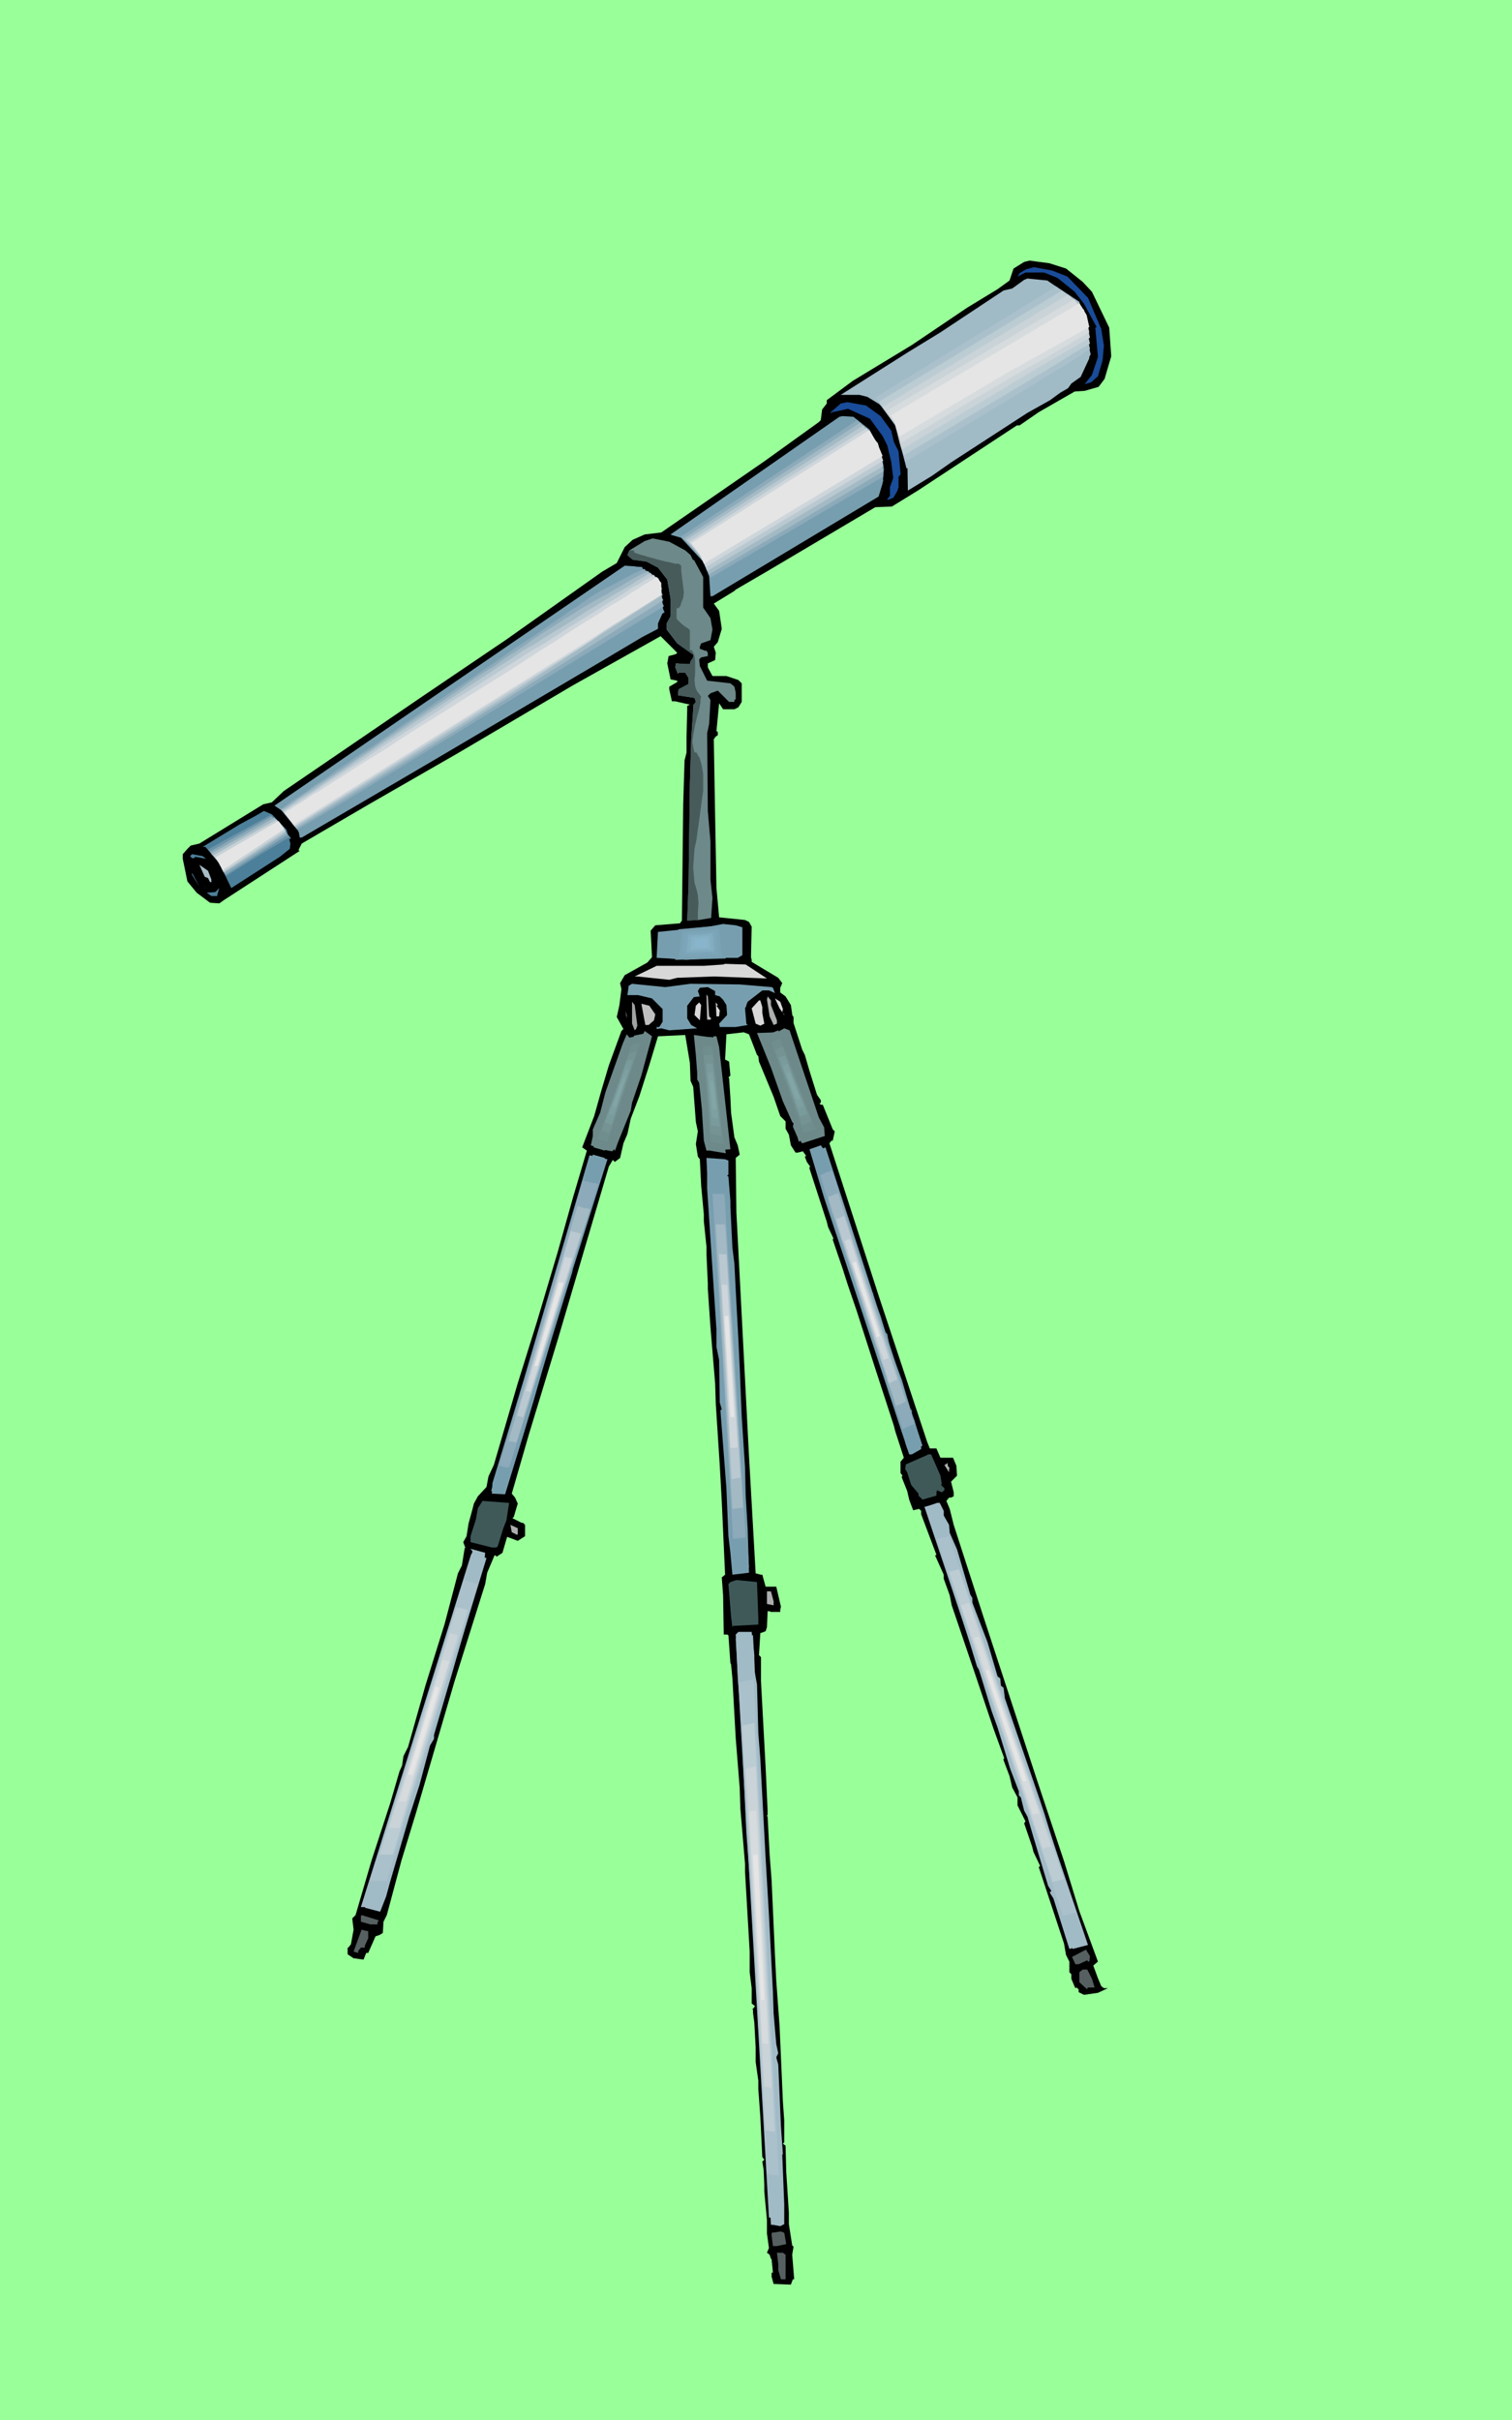 <?xml version="1.0" encoding="UTF-8" standalone="no"?>
<svg
   version="1.0"
   width="97.283mm"
   height="155.668mm"
   id="svg133"
   sodipodi:docname="Telescope 16.wmf"
   xmlns:inkscape="http://www.inkscape.org/namespaces/inkscape"
   xmlns:sodipodi="http://sodipodi.sourceforge.net/DTD/sodipodi-0.dtd"
   xmlns="http://www.w3.org/2000/svg"
   xmlns:svg="http://www.w3.org/2000/svg">
  <rect width="100%" height="100%" fill="#333333" stroke="none"/>
  <sodipodi:namedview
     id="namedview133"
     pagecolor="#ffffff"
     bordercolor="#000000"
     borderopacity="0.25"
     inkscape:showpageshadow="2"
     inkscape:pageopacity="0.0"
     inkscape:pagecheckerboard="0"
     inkscape:deskcolor="#d1d1d1"
     inkscape:document-units="mm" />
  <defs
     id="defs1">
    <pattern
       id="WMFhbasepattern"
       patternUnits="userSpaceOnUse"
       width="6"
       height="6"
       x="0"
       y="0" />
  </defs>
  <path
     style="fill:#99ff99;fill-opacity:1;fill-rule:evenodd;stroke:none"
     d="M 0,0 H 367.683 V 588.353 H 0 Z"
     id="path1" />
  <path
     style="fill:#000000;fill-opacity:1;fill-rule:evenodd;stroke:none"
     d="m 259.237,65.283 4.04,3.232 2.263,2.424 4.202,8.726 0.485,6.948 -1.616,5.494 -1.455,1.939 -3.394,0.97 -2.424,0.162 -8.727,5.009 -4.687,3.232 h -0.646 l -24.081,15.836 -6.303,3.878 -4.04,0.162 -26.182,15.513 -7.758,4.525 -0.323,0.323 -5.01,3.07 1.293,1.778 0.646,4.363 -0.97,3.232 -0.97,1.131 0.485,1.454 -0.162,1.778 -1.778,0.808 v 0.97 l 1.131,2.101 h 3.394 l 2.909,0.97 0.808,0.808 v 4.525 l -0.808,1.293 -0.97,0.485 h -2.748 l -0.97,-1.454 -0.646,6.787 0.323,0.162 v 0.808 l -0.485,0.323 -0.485,0.646 0.323,18.745 0.323,17.452 0.646,7.11 6.303,0.646 0.97,0.485 0.646,1.131 -0.162,7.433 0.162,0.646 v 0.485 l 6.465,3.878 0.97,1.293 -0.485,1.131 v 1.131 l 1.293,0.97 1.293,2.101 0.323,2.262 v 0.162 l 0.323,0.485 v 1.454 l 2.101,6.464 0.646,1.293 1.131,3.878 1.778,5.656 0.162,0.323 0.808,1.131 v 0.646 l -0.323,0.162 0.323,0.323 h 0.485 l 2.424,5.979 0.485,0.485 -0.485,2.262 h -0.323 l -0.485,0.646 11.96,37.004 11.798,35.55 0.646,1.616 h 1.616 l 0.97,2.262 h 3.071 l 0.808,1.939 0.162,2.424 -1.455,1.454 0.646,2.585 v 0.97 l -0.646,0.323 h -0.485 l -0.646,0.808 0.808,1.939 0.97,3.878 7.111,21.976 13.253,40.398 6.465,19.391 3.717,12.119 4.525,12.281 -1.131,0.97 1.131,3.07 0.808,1.939 0.646,0.485 h 0.97 l -2.424,1.131 -3.394,0.485 -1.293,-0.646 v -0.646 l -0.485,-0.485 -0.323,0.162 -0.97,-2.262 v -1.131 l -0.485,-0.485 v -2.585 l -0.808,-1.616 -0.485,-2.747 -6.142,-18.583 0.323,-0.323 -1.616,-3.393 -0.323,-1.293 -1.939,-5.656 0.323,-0.485 -1.939,-3.878 v -1.939 l -1.293,-2.424 -0.646,-2.747 -1.455,-3.878 v -0.323 l 0.162,-0.162 -2.586,-7.11 -4.849,-14.382 -5.333,-15.674 -0.485,-2.424 -1.455,-4.04 v -0.97 l -2.101,-4.686 0.323,-0.162 -3.717,-9.857 v -0.808 l -0.485,-0.485 -1.455,0.323 -0.97,-2.585 -0.485,-2.101 -1.293,-3.232 v -0.323 l 0.162,-0.162 -0.485,-0.646 v -2.747 l 0.808,-0.97 -2.101,-6.464 -0.323,-1.293 -2.101,-6.464 -2.424,-7.433 -4.525,-14.058 -2.263,-6.625 -1.131,-3.555 -2.424,-7.11 0.162,-0.323 -1.293,-2.747 -0.323,-1.293 -4.202,-12.927 V 283.754 l 0.162,-0.162 -0.808,-1.131 -0.485,-1.293 0.323,-0.162 -0.808,-1.131 -1.293,0.323 h -0.485 l -1.131,-1.778 -0.485,-2.585 -0.808,-1.454 v -1.778 l -1.293,-1.293 -1.616,-4.686 -3.556,-8.564 -0.162,-1.293 -0.323,-0.323 -1.939,-5.009 -1.293,-0.485 -4.202,0.485 -0.323,6.14 0.97,0.485 0.323,3.393 -0.485,0.485 0.162,0.162 0.323,4.848 0.162,3.555 0.808,5.979 0.808,1.939 0.485,2.262 -0.97,0.808 0.162,13.25 3.071,59.304 1.616,28.44 1.293,0.323 h 0.323 l 0.808,2.909 h 2.586 l 1.131,4.848 -0.162,0.808 v 0.485 h -2.263 l -0.323,-0.162 h -0.485 l -0.162,3.878 -0.323,0.97 -1.293,0.485 -0.323,5.332 0.485,0.485 v 5.817 l 1.131,21.007 0.485,10.503 v 0.97 l -0.162,0.323 0.162,0.162 0.485,9.211 0.485,6.302 0.808,17.937 0.323,6.464 0.808,10.988 0.808,18.421 0.323,4.525 v 5.332 l -0.323,0.323 0.646,0.485 0.162,6.302 0.646,10.019 v 2.747 l 0.808,5.171 0.323,0.323 -0.323,1.939 0.485,5.979 h -0.323 l -0.485,1.293 -4.202,-0.162 -0.485,-1.778 v -0.97 h 0.323 l -0.323,-3.232 -0.162,-0.162 -0.323,-0.97 -0.646,-0.485 0.485,-1.131 -0.485,-3.555 v -3.232 l -0.646,-6.948 V 531.15 l -0.162,-3.717 -0.323,-1.939 0.485,-0.485 -0.485,-0.646 -0.485,-9.857 -0.485,-6.625 v -2.101 l -0.646,-4.525 v -3.555 l -0.323,-5.979 -0.323,-2.424 v -0.808 l -0.323,-0.162 h 0.323 l 0.485,-0.646 -0.808,-0.646 v -3.717 l -0.485,-3.878 v -5.009 l -1.131,-19.391 v -1.939 l -1.131,-13.412 -0.162,-5.009 -0.97,-12.119 -0.808,-14.543 -0.323,-3.393 -0.162,-0.323 -0.485,-6.787 -0.323,-0.162 h -0.808 l -0.162,-9.534 -0.323,-4.363 0.808,-0.646 -0.808,-17.775 -0.485,-8.726 -0.97,-15.028 -0.162,-5.009 -1.131,-13.574 -0.646,-9.372 v -1.293 l -0.323,-7.11 v -1.778 l -0.646,-6.302 v -1.616 l -0.646,-6.948 -0.323,-6.464 -0.485,-0.646 -0.485,-3.07 0.485,-3.07 -0.485,-2.262 -0.646,-8.564 -0.646,-1.454 -0.162,-4.363 -1.131,-6.787 -6.626,0.323 -2.101,6.948 -2.424,7.595 -2.101,5.494 -0.808,3.717 -0.97,2.262 -0.808,3.555 -1.293,0.97 -0.485,-0.485 -0.97,1.616 -12.445,42.175 -6.95,22.784 -4.202,14.543 0.808,0.97 0.646,1.454 -0.97,3.232 -0.323,0.323 2.263,1.131 h 0.323 l 0.485,0.485 v 2.747 l -1.778,1.131 -2.586,-0.97 -1.131,3.878 -1.455,0.97 -0.162,-0.323 h -0.323 l -1.778,4.201 -0.485,2.747 -7.434,23.592 -9.374,31.995 -3.556,11.635 -3.556,13.25 -0.808,1.616 -0.162,2.747 -0.808,0.485 -0.97,0.323 -1.778,4.04 h -0.485 l -0.646,1.616 -2.424,-0.323 -1.455,-0.97 v -1.616 h 0.162 l 0.646,-0.808 0.646,-3.555 -0.323,-2.747 0.808,-0.808 3.879,-13.25 4.525,-13.897 2.263,-7.756 0.646,-1.454 0.323,-2.262 1.131,-2.262 4.202,-14.866 4.687,-15.028 3.232,-12.281 0.97,-1.939 0.646,-4.04 0.162,-0.323 -0.485,-1.293 0.808,-1.454 0.485,-3.07 0.97,-3.555 0.323,-1.293 0.97,-1.778 2.101,-2.262 0.485,-2.585 1.293,-2.747 5.818,-19.876 4.687,-15.028 5.01,-16.805 3.717,-13.25 3.394,-11.473 -1.131,-0.808 2.909,-7.595 1.778,-6.302 1.778,-5.979 3.071,-8.403 0.485,-0.485 -1.616,-2.909 0.646,-2.909 0.485,-3.878 -0.323,-1.454 1.131,-1.939 5.495,-3.07 1.131,-1.293 -0.323,-6.464 1.131,-1.293 5.98,-0.485 0.485,-0.646 0.323,-28.44 0.323,-10.503 0.485,-1.939 v -3.878 l 0.162,-6.625 v -0.808 l 0.646,-0.323 -3.556,-0.808 h -0.808 l -0.646,-2.909 v -0.646 l 1.939,-1.131 v -0.323 l -1.616,-0.323 -0.808,-3.878 0.323,-1.778 1.778,-0.485 0.323,-0.323 -4.04,-4.04 -21.334,11.958 -27.96,16.482 -21.657,12.443 -16.324,9.534 -0.808,1.616 0.323,0.162 -18.425,11.958 -1.131,0.808 -2.263,-0.162 -3.232,-2.424 -2.263,-2.747 -1.131,-5.494 v -1.131 l 1.131,-1.293 0.808,-0.808 2.101,-0.485 15.515,-9.534 2.101,-0.485 2.909,-2.747 33.617,-22.946 20.526,-13.897 23.273,-16.482 3.556,-2.101 1.939,-3.878 1.939,-1.778 2.909,-1.293 4.04,-0.485 25.051,-17.29 13.253,-9.534 0.485,-0.485 0.323,-2.585 1.131,-1.454 v -0.808 l 6.303,-4.686 14.384,-8.726 13.414,-9.049 7.434,-4.525 2.909,-2.101 0.97,-2.909 2.586,-1.616 1.293,-0.323 4.849,0.646 z"
     id="path2" />
  <path
     style="fill:#194c99;fill-opacity:1;fill-rule:evenodd;stroke:none"
     d="m 259.56,67.222 5.01,5.171 3.232,7.595 0.646,4.04 -0.323,3.555 -1.131,3.878 -1.616,1.454 -1.616,0.485 1.778,-2.262 1.455,-4.363 -0.646,-7.11 0.323,-0.162 -3.071,-5.656 -2.263,-2.909 -4.202,-3.393 -3.232,-1.293 h -4.525 l -1.939,0.97 0.485,-0.808 1.616,-0.97 1.939,-0.485 4.364,0.808 z"
     id="path3" />
  <path
     style="fill:#a0bac6;fill-opacity:1;fill-rule:evenodd;stroke:none"
     d="m 260.207,72.393 3.071,4.848 1.293,4.525 0.323,5.333 -2.101,4.525 -2.263,1.616 -0.808,1.131 -1.939,1.131 -2.424,1.778 -5.495,3.07 -18.425,11.958 -4.849,3.393 -5.818,3.555 -0.162,-9.534 -1.778,-5.009 -1.455,-2.909 -3.556,-3.555 -2.909,-1.778 -1.939,-0.485 H 204.448 l 16.324,-10.342 7.919,-4.848 15.354,-10.18 2.101,-0.485 2.909,-2.101 0.808,-0.323 4.849,0.485 z"
     id="path4" />
  <path
     style="fill:#194c99;fill-opacity:1;fill-rule:evenodd;stroke:none"
     d="m 214.145,101.156 2.586,3.555 0.646,2.747 1.131,2.262 0.485,5.333 v 0.323 l -0.485,0.485 v 2.585 l -0.323,0.97 -0.97,1.616 -1.293,0.485 -0.162,-0.162 0.646,-0.808 v -2.101 l 0.808,-2.262 -0.485,-3.878 -0.97,-4.04 -1.131,-2.262 -3.071,-4.201 -5.333,-2.424 -3.717,0.808 -0.323,0.162 h -0.323 l 2.586,-2.262 1.616,-0.323 4.525,0.808 z"
     id="path5" />
  <path
     style="fill:#779eaf;fill-opacity:1;fill-rule:evenodd;stroke:none"
     d="m 211.398,104.388 1.939,3.555 1.131,3.07 0.485,3.07 -0.323,3.393 -0.97,3.232 -32.324,19.391 -8.081,4.848 h -0.485 l -0.323,-4.848 -1.939,-4.848 -2.424,-2.747 -1.939,-1.616 -2.748,-0.808 -0.323,-0.162 41.051,-28.602 0.808,-0.162 2.586,0.162 z"
     id="path6" />
  <path
     style="fill:#6d8989;fill-opacity:1;fill-rule:evenodd;stroke:none"
     d="m 166.629,133.797 1.293,1.131 0.646,1.293 0.162,-0.162 2.263,4.201 v 7.433 l 1.778,2.585 0.485,2.747 -0.485,2.585 -2.263,0.808 -0.323,0.808 v 0.485 l 1.293,0.485 h 0.323 l 0.323,0.485 v 0.808 l -1.616,0.323 -0.485,0.485 0.162,1.616 1.778,3.555 5.657,0.646 0.97,0.808 0.323,1.454 v 1.616 l -0.323,0.162 v 0.485 h -1.293 l -2.748,-2.747 -1.778,0.646 -0.646,0.646 0.646,0.97 -0.323,5.817 -0.485,2.262 0.162,18.906 0.646,7.433 v 9.372 l 0.485,4.363 -0.323,4.848 -2.909,0.485 -2.909,0.162 0.323,-8.726 0.323,-24.562 0.323,-10.827 0.485,-7.272 v -0.97 l 0.646,-0.808 -0.323,-0.97 -4.04,-0.646 0.162,-1.454 2.424,-1.293 v -1.454 l -0.808,-1.293 h -1.616 l -0.162,0.323 -0.646,-1.616 0.162,-0.97 2.586,0.162 h 0.808 l 0.162,-0.646 0.646,-0.97 v -0.646 l -3.879,-2.747 -2.586,-3.393 v -1.454 l 0.97,-1.778 v -4.201 l -0.808,-4.686 -2.263,-2.909 -2.748,-1.454 -3.394,-0.485 -0.808,-0.646 -0.485,-0.485 0.485,-1.131 3.717,-2.262 1.939,-0.646 4.04,0.808 z"
     id="path7" />
  <path
     style="fill:#779eaf;fill-opacity:1;fill-rule:evenodd;stroke:none"
     d="m 159.195,140.1 0.97,0.485 0.646,2.101 0.485,5.979 -1.293,2.909 v 1.293 l -3.717,1.939 -10.344,6.14 -41.374,24.4 -31.192,18.26 h -0.485 l -0.323,-1.939 -0.646,-0.97 -1.778,-2.585 -3.394,-2.262 25.697,-17.613 59.476,-40.721 2.424,0.162 3.394,1.293 z"
     id="path8" />
  <path
     style="fill:#4c7f99;fill-opacity:1;fill-rule:evenodd;stroke:none"
     d="m 69.658,201.666 0.97,3.393 -0.162,1.293 -2.424,1.939 -11.798,7.595 -2.263,-4.686 -1.939,-3.555 -1.939,-1.616 -0.323,-0.162 h -0.485 l 9.051,-5.494 4.202,-2.262 1.616,-0.97 1.939,0.808 z"
     id="path9" />
  <path
     style="fill:#4c7f99;fill-opacity:1;fill-rule:evenodd;stroke:none"
     d="m 50.102,208.776 -2.586,-0.485 -0.323,0.323 h -0.485 l -0.485,-0.485 0.485,-0.485 2.586,0.485 z"
     id="path10" />
  <path
     style="fill:#a8bcc6;fill-opacity:1;fill-rule:evenodd;stroke:none"
     d="m 51.395,213.785 v 0.646 h -0.323 l -0.485,-0.97 -0.808,-0.323 -1.293,-2.909 2.101,1.454 z"
     id="path11" />
  <path
     style="fill:#4c7f99;fill-opacity:1;fill-rule:evenodd;stroke:none"
     d="m 46.708,212.654 v -0.485 l 1.778,3.393 z"
     id="path12" />
  <path
     style="fill:#4c7f99;fill-opacity:1;fill-rule:evenodd;stroke:none"
     d="m 50.264,216.047 -0.97,-0.808 0.808,0.646 z"
     id="path13" />
  <path
     style="fill:#4c7f99;fill-opacity:1;fill-rule:evenodd;stroke:none"
     d="m 52.849,217.825 h -1.455 l -1.131,-0.808 2.101,-0.162 0.97,-0.97 -0.485,1.616 z"
     id="path14" />
  <path
     style="fill:#ffffff;fill-opacity:1;fill-rule:evenodd;stroke:none"
     d="m 53.981,216.532 -0.485,0.97 z"
     id="path15" />
  <path
     style="fill:#779eaf;fill-opacity:1;fill-rule:evenodd;stroke:none"
     d="m 180.528,225.42 v 6.787 l -1.131,0.646 h -5.172 l -7.273,0.485 -4.202,-0.323 -3.071,-0.162 0.323,-6.302 12.445,-1.293 3.394,-0.646 3.071,0.323 z"
     id="path16" />
  <path
     style="fill:#d8d8d8;fill-opacity:1;fill-rule:evenodd;stroke:none"
     d="m 186.508,237.862 -12.93,-0.485 -8.889,0.323 -1.939,0.485 -7.758,-0.808 h -0.646 l 5.333,-2.585 h 11.475 l 4.687,-0.323 0.485,-0.162 5.01,0.162 z"
     id="path17" />
  <path
     style="fill:#779eaf;fill-opacity:1;fill-rule:evenodd;stroke:none"
     d="m 167.922,239.155 11.96,0.162 7.758,0.646 0.323,0.162 0.485,1.293 -1.455,-0.646 h -1.616 l -3.556,2.747 -0.323,0.808 v 0.162 l -0.323,0.646 0.323,3.717 0.323,0.323 -2.909,0.485 h -3.879 l -0.162,-0.808 1.939,-2.101 -0.162,-2.424 -0.808,-1.293 -0.808,-0.808 -1.131,-0.323 v -0.97 l -1.778,-0.97 -1.939,0.162 -0.485,0.808 0.323,0.808 v 0.162 l 0.162,0.323 -1.455,0.162 -1.616,2.101 v 3.07 l 0.97,1.616 1.455,0.808 -6.788,0.485 -1.939,-0.485 -1.131,0.162 v -0.485 h 0.646 l 0.808,-1.293 v -3.07 l -2.586,-2.585 -3.394,-0.808 h -2.586 l 0.323,-2.262 0.808,-0.485 8.081,0.808 z"
     id="path18" />
  <path
     style="fill:#bfbfbf;fill-opacity:1;fill-rule:evenodd;stroke:none"
     d="m 172.447,247.073 0.485,0.485 -0.162,0.323 h -0.808 l -0.162,-6.14 0.323,0.485 z"
     id="path19" />
  <path
     style="fill:#adafaf;fill-opacity:1;fill-rule:evenodd;stroke:none"
     d="m 187.478,244.326 1.455,3.717 v 0.808 l -0.808,0.323 -0.97,-2.101 -0.646,-4.04 0.162,-0.808 0.808,0.97 z"
     id="path20" />
  <path
     style="fill:#d8d8d8;fill-opacity:1;fill-rule:evenodd;stroke:none"
     d="m 190.387,245.295 -0.162,0.808 0.485,0.485 v 0.162 l -1.131,-1.616 -1.131,-2.424 1.293,0.808 z"
     id="path21" />
  <path
     style="fill:#d8d8d8;fill-opacity:1;fill-rule:evenodd;stroke:none"
     d="m 185.377,244.811 v 1.454 l 0.485,2.585 -0.97,0.485 -1.131,-0.485 -0.97,-3.717 1.778,-1.939 h 0.323 z"
     id="path22" />
  <path
     style="fill:#a0a3a3;fill-opacity:1;fill-rule:evenodd;stroke:none"
     d="m 154.993,249.335 -0.323,0.808 -0.323,0.323 -0.646,-1.616 v -5.333 l 0.646,0.808 z"
     id="path23" />
  <path
     style="fill:#d8d8d8;fill-opacity:1;fill-rule:evenodd;stroke:none"
     d="m 170.185,248.042 -1.293,-1.293 0.323,-2.262 0.808,-0.808 0.485,0.646 z"
     id="path24" />
  <path
     style="fill:#d8d8d8;fill-opacity:1;fill-rule:evenodd;stroke:none"
     d="m 174.225,244.487 0.808,1.131 -0.162,1.454 h -0.646 l -0.162,-3.393 0.485,0.646 z"
     id="path25" />
  <path
     style="fill:#bfbfbf;fill-opacity:1;fill-rule:evenodd;stroke:none"
     d="m 159.356,246.588 -0.323,1.454 -1.293,1.131 h -0.808 l -0.97,-5.171 1.939,0.485 z"
     id="path26" />
  <path
     style="fill:#a0a3a3;fill-opacity:1;fill-rule:evenodd;stroke:none"
     d="m 152.407,247.558 -0.323,-1.778 0.323,0.97 z"
     id="path27" />
  <path
     style="fill:#6d8989;fill-opacity:1;fill-rule:evenodd;stroke:none"
     d="m 199.115,271.635 1.293,2.424 0.162,2.101 -5.495,1.778 -0.485,-0.646 -0.323,0.323 -0.323,-1.131 -1.131,-2.585 0.162,-0.808 -0.323,-0.323 -2.263,-5.009 -2.909,-8.241 -3.394,-8.403 4.849,-0.162 1.778,-0.97 1.293,0.485 z"
     id="path28" />
  <path
     style="fill:#6d8989;fill-opacity:1;fill-rule:evenodd;stroke:none"
     d="m 158.548,251.921 -2.586,9.534 -2.263,6.625 -0.323,1.939 -3.071,7.595 -0.808,2.262 v -0.162 l -0.162,-0.323 -0.485,0.485 -2.586,-0.485 -2.586,-0.97 0.485,-2.262 v -1.616 l 1.778,-4.04 1.293,-5.009 4.202,-11.796 0.97,-2.262 0.646,0.808 3.232,-0.646 0.485,-0.97 1.131,0.808 z"
     id="path29" />
  <path
     style="fill:#6d8989;fill-opacity:1;fill-rule:evenodd;stroke:none"
     d="m 173.579,251.921 h 0.646 l 0.646,2.585 2.748,24.885 -5.818,0.323 -0.646,-2.424 -0.485,-7.756 -0.646,-6.302 -0.485,-0.808 v -1.616 l -0.323,-4.363 -0.485,-4.848 4.525,0.646 z"
     id="path30" />
  <path
     style="fill:#779eaf;fill-opacity:1;fill-rule:evenodd;stroke:none"
     d="m 211.882,313.648 v 0.323 l 0.485,0.485 v 0.97 l 1.778,4.525 1.131,3.878 0.485,0.485 0.646,3.393 2.909,7.756 1.939,6.625 v 0.323 l 0.485,0.485 v 0.97 l 0.646,1.454 1.616,6.302 v 0.646 l -2.263,1.293 h -0.646 l -14.384,-43.468 -6.303,-18.906 -3.556,-11.796 2.748,-0.97 1.293,1.778 z"
     id="path31" />
  <path
     style="fill:#779eaf;fill-opacity:1;fill-rule:evenodd;stroke:none"
     d="m 145.134,288.279 -5.333,17.937 -0.485,1.778 -0.162,1.293 -4.849,15.674 -2.586,8.726 -1.939,6.787 -2.586,8.564 -4.364,14.22 -3.232,-0.162 0.162,-2.585 7.111,-23.431 3.071,-9.211 6.303,-21.653 7.919,-25.531 2.909,0.808 z"
     id="path32" />
  <path
     style="fill:#779eaf;fill-opacity:1;fill-rule:evenodd;stroke:none"
     d="m 177.134,282.138 v 3.393 l -0.323,0.323 0.323,0.162 0.485,5.979 v 1.454 l 0.485,9.857 0.485,3.878 0.323,6.464 0.646,11.958 0.323,6.787 0.485,11.958 0.808,12.281 0.162,6.948 0.485,8.08 0.323,10.665 -4.04,0.485 -0.485,-5.333 -0.485,-4.04 -0.485,-11.635 -1.455,-18.906 0.323,-0.323 -0.485,-1.616 -0.162,-10.342 -0.646,-3.232 v -4.201 l -2.263,-34.257 v -3.717 l -0.162,-3.717 4.525,0.323 z"
     id="path33" />
  <path
     style="fill:#3f5959;fill-opacity:1;fill-rule:evenodd;stroke:none"
     d="m 228.691,358.732 0.323,1.939 -0.162,0.323 0.808,0.808 v 0.485 l -0.646,0.485 -1.131,-0.485 -0.162,0.485 v 0.808 l -3.394,0.97 -0.97,-0.97 v -0.485 l -1.778,-2.101 -0.97,-3.07 -0.485,-0.808 0.162,-1.131 5.172,-2.262 0.162,-0.162 h 0.808 z"
     id="path34" />
  <path
     style="fill:#adafaf;fill-opacity:1;fill-rule:evenodd;stroke:none"
     d="m 230.954,356.955 -0.162,0.162 v 0.808 l -1.131,-1.778 0.808,-0.485 v 0.646 z"
     id="path35" />
  <path
     style="fill:#3f5959;fill-opacity:1;fill-rule:evenodd;stroke:none"
     d="m 123.154,369.559 -0.808,2.101 -1.293,4.201 -0.323,0.323 h -1.131 l -5.172,-1.293 v -1.454 l 1.293,-4.04 0.485,-2.747 1.131,-1.778 6.465,0.485 z"
     id="path36" />
  <path
     style="fill:#a0bac6;fill-opacity:1;fill-rule:evenodd;stroke:none"
     d="m 229.499,367.297 v 1.131 l 1.293,2.262 0.162,1.939 1.778,4.04 3.232,10.988 0.485,0.808 v 1.131 l 3.717,9.695 2.424,8.241 0.646,0.485 0.162,1.778 0.646,0.485 0.323,2.585 8.566,24.885 0.97,2.909 1.293,4.201 3.071,9.695 3.879,11.473 1.939,6.625 -4.04,1.131 -3.879,-12.281 -0.808,-1.293 v -0.323 l 0.323,-0.162 -0.808,-1.293 -3.556,-11.796 -1.455,-5.009 -0.808,-1.454 -0.808,-3.232 -0.485,-0.485 v -0.97 l -2.101,-5.494 -3.071,-10.019 -1.455,-4.04 -3.071,-10.019 -0.485,-0.808 -1.778,-5.817 -6.303,-19.876 -3.879,-12.119 -0.485,-0.97 2.748,-0.97 h 0.646 z"
     id="path37" />
  <path
     style="fill:#adafaf;fill-opacity:1;fill-rule:evenodd;stroke:none"
     d="m 125.901,372.952 -0.162,0.162 -1.293,-0.646 -0.323,-1.778 1.778,0.808 z"
     id="path38" />
  <path
     style="fill:#a0bac6;fill-opacity:1;fill-rule:evenodd;stroke:none"
     d="m 117.82,379.254 -7.919,27.632 -4.364,14.866 v 0.97 l -0.97,1.616 -2.586,9.695 -1.778,5.494 -0.646,1.939 -4.687,15.998 -0.97,3.555 -1.455,3.717 -3.717,-0.97 4.04,-14.543 2.586,-8.08 3.071,-10.019 1.131,-4.201 4.202,-13.089 6.626,-22.461 4.04,-12.927 0.485,-1.293 -0.485,-0.646 3.556,0.97 z"
     id="path39" />
  <path
     style="fill:#3f5959;fill-opacity:1;fill-rule:evenodd;stroke:none"
     d="m 184.407,393.474 v 1.454 l -6.142,0.323 -0.162,0.323 -0.323,-2.585 -0.646,-7.918 0.485,-0.485 1.455,-0.485 5.01,0.485 z"
     id="path40" />
  <path
     style="fill:#adafaf;fill-opacity:1;fill-rule:evenodd;stroke:none"
     d="m 188.124,389.273 v 0.97 l -1.616,-0.323 v -3.07 h 0.97 z"
     id="path41" />
  <path
     style="fill:#a0bac6;fill-opacity:1;fill-rule:evenodd;stroke:none"
     d="m 183.438,402.362 v 3.555 l 0.646,3.555 0.323,11.796 0.485,6.302 1.293,24.239 0.808,13.735 0.97,18.745 0.162,5.171 0.646,7.433 0.485,2.262 -0.485,0.97 0.485,1.778 0.323,7.433 0.323,7.433 0.485,6.948 h -0.162 l 0.485,12.119 v 4.848 l -0.97,0.485 -1.778,-0.323 h -0.485 l -2.586,-46.053 -0.485,-1.778 -0.97,-21.815 -1.939,-25.693 -0.97,-20.684 -0.646,-10.827 -0.485,-6.302 -0.323,-7.272 -0.162,-3.07 0.646,-0.646 h 3.232 z"
     id="path42" />
  <path
     style="fill:#566060;fill-opacity:1;fill-rule:evenodd;stroke:none"
     d="m 91.8,467.322 v 0.485 h -1.778 l -2.263,-0.646 v -1.293 l 0.162,-0.323 4.202,1.293 z"
     id="path43" />
  <path
     style="fill:#566060;fill-opacity:1;fill-rule:evenodd;stroke:none"
     d="m 89.537,469.422 v 1.778 l -0.808,1.778 v 0.485 h -0.97 l -0.646,0.808 v 0.485 l -1.131,-0.323 1.939,-5.332 1.293,0.323 z"
     id="path44" />
  <path
     style="fill:#566060;fill-opacity:1;fill-rule:evenodd;stroke:none"
     d="m 264.894,476.855 h -0.323 l -0.162,-0.323 -2.101,0.97 h -0.808 l -0.808,-1.778 3.394,-1.778 0.97,1.616 z"
     id="path45" />
  <path
     style="fill:#566060;fill-opacity:1;fill-rule:evenodd;stroke:none"
     d="m 265.54,481.057 0.646,2.101 h -1.616 l -0.162,0.162 v 0.323 l -1.939,-1.778 v -2.424 l 0.808,-0.646 h 1.131 z"
     id="path46" />
  <path
     style="fill:#566060;fill-opacity:1;fill-rule:evenodd;stroke:none"
     d="m 191.195,545.532 -2.263,0.485 h -0.97 l -0.323,-2.585 v -0.646 l 2.263,-0.323 0.808,0.323 z"
     id="path47" />
  <path
     style="fill:#566060;fill-opacity:1;fill-rule:evenodd;stroke:none"
     d="m 191.034,548.117 v 5.979 h -1.131 l -0.646,-2.262 v -1.454 l -0.323,-2.747 h 1.455 z"
     id="path48" />
  <path
     style="fill:#a0bac6;fill-opacity:1;fill-rule:evenodd;stroke:none"
     d="m 211.882,95.5 43.475,-26.824 7.111,4.686 2.748,12.766 -0.485,0.97 -44.284,26.824 -2.586,-10.342 z"
     id="path49" />
  <path
     style="fill:#aac1cc;fill-opacity:1;fill-rule:evenodd;stroke:none"
     d="m 212.852,96.631 43.96,-26.986 3.071,2.262 2.909,2.262 1.131,5.333 1.131,5.333 -4.364,2.909 -20.202,12.281 -20.364,12.281 -1.293,-4.363 -1.131,-4.525 -2.424,-3.393 z"
     id="path50" />
  <path
     style="fill:#bcccd3;fill-opacity:1;fill-rule:evenodd;stroke:none"
     d="m 213.822,97.601 22.142,-13.412 22.303,-13.574 2.424,2.101 2.424,1.939 0.97,4.525 0.97,4.363 -4.202,2.424 -4.04,2.585 -37.011,22.138 -2.101,-7.595 -2.101,-2.747 z"
     id="path51" />
  <path
     style="fill:#c9d3d8;fill-opacity:1;fill-rule:evenodd;stroke:none"
     d="m 214.63,98.894 22.627,-13.735 22.465,-13.574 1.939,1.939 1.939,1.778 1.455,6.787 -6.142,3.555 -6.142,3.555 -16.647,10.019 -16.808,10.019 -0.808,-3.232 -0.97,-3.07 z"
     id="path52" />
  <path
     style="fill:#d6dbdd;fill-opacity:1;fill-rule:evenodd;stroke:none"
     d="m 215.6,99.863 22.788,-13.574 22.788,-13.574 1.293,1.616 1.455,1.778 0.485,2.262 0.485,2.424 -7.919,4.686 -8.081,4.525 -14.869,8.726 -14.869,8.888 -0.808,-2.424 -0.808,-2.585 z"
     id="path53" />
  <path
     style="fill:#e5e5e5;fill-opacity:1;fill-rule:evenodd;stroke:none"
     d="m 216.569,100.994 45.9,-27.309 1.778,2.909 0.646,2.909 -20.041,11.15 -26.182,15.513 -1.131,-3.717 z"
     id="path54" />
  <path
     style="fill:#779eaf;fill-opacity:1;fill-rule:evenodd;stroke:none"
     d="m 165.013,130.081 42.667,-28.602 5.818,6.302 1.293,9.211 -41.536,24.239 -2.263,-4.686 z"
     id="path55" />
  <path
     style="fill:#8caaba;fill-opacity:1;fill-rule:evenodd;stroke:none"
     d="m 165.659,130.404 42.829,-28.278 2.424,2.909 2.586,2.747 1.293,8.08 -21.01,12.281 -21.01,12.281 -0.97,-2.101 -0.97,-2.101 -2.586,-2.909 z"
     id="path56" />
  <path
     style="fill:#a3bac4;fill-opacity:1;fill-rule:evenodd;stroke:none"
     d="m 166.306,130.889 42.829,-28.117 2.263,2.585 2.101,2.424 1.293,6.787 -21.172,12.604 -21.172,12.443 -0.808,-1.939 -0.97,-1.939 -2.101,-2.424 z"
     id="path57" />
  <path
     style="fill:#bac9d1;fill-opacity:1;fill-rule:evenodd;stroke:none"
     d="m 166.952,131.212 21.495,-13.897 21.495,-13.897 1.778,2.262 1.778,2.262 1.293,5.332 -21.495,12.766 -21.334,12.766 -0.646,-1.616 -0.808,-1.778 -1.778,-2.101 z"
     id="path58" />
  <path
     style="fill:#ced6db;fill-opacity:1;fill-rule:evenodd;stroke:none"
     d="m 167.599,131.697 21.495,-13.897 21.657,-13.735 2.748,3.878 0.485,2.101 0.808,1.939 -21.657,12.927 -21.495,12.927 -0.646,-1.293 -0.646,-1.454 z"
     id="path59" />
  <path
     style="fill:#e5e5e5;fill-opacity:1;fill-rule:evenodd;stroke:none"
     d="m 168.084,132.02 43.314,-27.47 2.101,3.555 1.131,2.747 -43.476,26.178 -0.97,-2.262 z"
     id="path60" />
  <path
     style="fill:#779eaf;fill-opacity:1;fill-rule:evenodd;stroke:none"
     d="m 68.042,196.495 4.364,5.333 0.323,0.646 88.89,-53.648 -5.495,-10.988 -2.748,-0.162 v 0 l -0.162,0.162 -0.323,0.162 -0.485,0.323 -0.485,0.323 -0.646,0.485 -0.808,0.485 -0.808,0.646 -0.97,0.646 -0.97,0.646 -1.131,0.808 -1.293,0.808 -1.293,0.97 -1.293,0.808 -2.909,2.101 -3.071,2.101 -3.556,2.262 -3.556,2.585 -3.717,2.585 -3.879,2.585 -3.879,2.747 -16.162,11.15 -3.879,2.585 -3.879,2.747 -3.556,2.424 -3.556,2.424 -3.394,2.262 -3.071,2.262 -1.455,0.97 -1.455,0.97 -1.131,0.97 -1.293,0.808 -1.131,0.808 -1.131,0.646 -0.97,0.646 -0.808,0.646 -0.808,0.485 -0.808,0.485 -0.485,0.485 -0.485,0.323 -0.323,0.162 -0.323,0.162 z"
     id="path61" />
  <path
     style="fill:#8caaba;fill-opacity:1;fill-rule:evenodd;stroke:none"
     d="m 68.203,196.656 2.101,2.585 1.939,2.424 9.051,-5.333 9.051,-5.494 71.112,-43.468 -2.263,-4.525 -2.424,-4.525 h -0.162 l -0.323,0.162 -0.323,0.162 -0.485,0.162 -1.131,0.485 -1.455,0.808 -1.616,0.808 -1.778,0.97 -4.04,2.101 -0.162,0.162 -0.485,0.162 -0.323,0.323 -0.646,0.323 -0.646,0.485 -0.646,0.485 -0.808,0.485 -0.808,0.646 -0.97,0.646 -1.131,0.646 -2.263,1.616 -2.424,1.616 -2.748,1.939 -2.909,1.939 -3.232,2.101 -3.232,2.262 -3.232,2.262 -6.95,4.686 -7.111,4.848 -7.111,4.848 -3.394,2.424 -3.232,2.262 -3.232,2.101 -3.071,2.101 -2.909,1.939 -2.586,1.939 -2.586,1.616 -1.131,0.808 -0.97,0.808 -0.97,0.646 -0.97,0.646 -0.808,0.485 -0.808,0.485 -0.646,0.485 -0.485,0.485 -0.646,0.323 -0.323,0.323 -0.323,0.162 -0.162,0.162 z"
     id="path62" />
  <path
     style="fill:#a3bac4;fill-opacity:1;fill-rule:evenodd;stroke:none"
     d="m 68.526,196.818 3.556,4.525 17.94,-10.988 17.94,-10.988 26.667,-16.644 26.667,-16.805 -0.97,-1.778 -0.97,-1.778 -1.778,-3.555 -0.323,0.162 -0.323,0.162 -0.646,0.323 -0.646,0.323 -0.97,0.485 -1.131,0.646 -1.131,0.646 -1.293,0.808 -1.455,0.808 -1.616,0.97 -3.232,1.778 -3.556,2.101 -3.556,2.262 -0.485,0.162 -0.485,0.485 -0.646,0.323 -0.646,0.485 -1.616,0.97 -1.778,1.131 -1.939,1.293 -2.263,1.616 -2.424,1.616 -2.586,1.616 -2.586,1.939 -2.909,1.778 -2.909,1.939 -2.909,2.101 -12.283,8.241 -5.98,4.04 -2.909,2.101 -2.748,1.778 -2.748,1.939 -2.586,1.778 -2.424,1.616 -2.263,1.454 -2.101,1.454 -1.778,1.131 -1.616,1.131 -0.646,0.485 -0.646,0.485 -0.485,0.323 -0.646,0.323 -0.323,0.323 -0.323,0.162 -0.323,0.162 z"
     id="path63" />
  <path
     style="fill:#bac9d1;fill-opacity:1;fill-rule:evenodd;stroke:none"
     d="m 68.85,197.141 2.909,3.878 26.99,-16.644 26.829,-16.644 17.778,-11.635 17.778,-11.473 -1.455,-2.747 -1.455,-2.585 h -0.162 l -0.323,0.323 h -0.323 l -0.646,0.485 -1.131,0.646 -1.293,0.808 -1.455,0.97 -1.778,0.97 -1.939,1.131 -2.101,1.293 -2.101,1.293 -2.424,1.454 -2.424,1.616 -5.01,3.07 -5.172,3.232 -1.455,0.808 -1.616,0.97 -1.616,1.131 -1.939,1.293 -2.101,1.293 -2.101,1.454 -2.263,1.454 -2.424,1.616 -4.849,3.232 -5.172,3.393 -10.505,6.948 -5.01,3.393 -2.424,1.616 -2.263,1.616 -2.263,1.454 -2.101,1.454 -1.939,1.293 -1.778,1.293 -1.616,0.97 -1.616,0.97 -1.293,0.97 -0.97,0.646 -0.808,0.646 -0.646,0.323 z"
     id="path64" />
  <path
     style="fill:#ced6db;fill-opacity:1;fill-rule:evenodd;stroke:none"
     d="m 69.011,197.303 1.293,1.778 1.293,1.778 71.597,-44.761 8.889,-6.464 8.889,-6.464 -0.97,-1.778 -0.97,-1.616 h -0.162 -0.162 l -0.162,0.323 -0.485,0.162 -0.323,0.323 -0.646,0.323 -0.646,0.323 -0.646,0.485 -0.808,0.485 -0.97,0.485 -0.97,0.646 -0.97,0.646 -2.263,1.454 -2.424,1.454 -2.748,1.778 -2.909,1.778 -2.909,1.778 -3.232,2.101 -3.232,2.101 -3.394,1.939 -6.788,4.363 -1.778,1.131 -1.778,1.131 -1.939,1.293 -2.101,1.293 -4.202,2.585 -4.202,2.909 -9.051,5.817 -4.364,2.747 -4.202,2.909 -4.04,2.585 -1.939,1.293 -1.778,1.131 -1.778,1.131 -1.616,1.131 -1.455,0.97 -1.455,0.97 -1.293,0.808 -1.131,0.808 -0.97,0.485 -0.808,0.646 -0.646,0.323 -0.323,0.323 z"
     id="path65" />
  <path
     style="fill:#e5e5e5;fill-opacity:1;fill-rule:evenodd;stroke:none"
     d="m 69.173,197.626 2.263,2.909 89.375,-55.911 v -2.909 l -1.131,-1.454 v 0 l -0.323,0.162 -0.162,0.162 -0.485,0.323 -0.646,0.323 -0.646,0.485 -0.646,0.323 -0.97,0.646 -0.97,0.646 -1.131,0.646 -1.131,0.808 -1.293,0.808 -1.293,0.808 -1.455,0.808 -1.455,0.97 -1.616,1.131 -3.232,1.939 -3.556,2.262 -3.717,2.424 -3.879,2.424 -4.202,2.747 -4.04,2.585 -8.566,5.333 -8.404,5.333 -4.202,2.585 -4.04,2.585 -3.879,2.585 -3.717,2.262 -3.556,2.262 -3.232,2.101 -1.616,0.97 -1.455,0.97 -1.293,0.808 -1.455,0.97 -1.293,0.646 -1.131,0.808 -0.97,0.646 -0.97,0.646 -0.97,0.485 -0.646,0.485 -0.646,0.485 -0.646,0.323 -0.323,0.162 -0.323,0.323 -0.162,0.162 z"
     id="path66" />
  <path
     style="fill:#4c7f99;fill-opacity:1;fill-rule:evenodd;stroke:none"
     d="m 55.112,213.3 -1.778,-3.393 -3.232,-3.878 15.031,-8.403 5.657,6.14 z"
     id="path67" />
  <path
     style="fill:#6b93a8;fill-opacity:1;fill-rule:evenodd;stroke:none"
     d="m 54.95,212.977 -1.616,-3.232 -1.455,-1.616 -1.293,-1.616 3.717,-2.101 3.879,-2.101 7.596,-4.201 4.687,5.333 -7.758,4.686 z"
     id="path68" />
  <path
     style="fill:#89a8b7;fill-opacity:1;fill-rule:evenodd;stroke:none"
     d="m 54.789,212.654 -0.808,-1.454 -0.646,-1.454 -1.293,-1.454 -0.485,-0.485 -0.485,-0.808 15.031,-8.564 2.101,2.262 1.778,2.262 z"
     id="path69" />
  <path
     style="fill:#a8bcc6;fill-opacity:1;fill-rule:evenodd;stroke:none"
     d="m 54.466,212.169 -1.293,-2.424 -0.323,-0.646 -0.485,-0.485 -0.97,-1.131 7.758,-4.363 7.596,-4.363 2.909,3.717 -7.434,4.848 z"
     id="path70" />
  <path
     style="fill:#c6d1d6;fill-opacity:1;fill-rule:evenodd;stroke:none"
     d="m 54.304,212.008 -0.485,-1.131 -0.646,-1.131 -0.646,-0.97 -0.646,-0.808 7.596,-4.363 7.758,-4.363 2.263,2.747 -7.596,5.009 z"
     id="path71" />
  <path
     style="fill:#e5e5e5;fill-opacity:1;fill-rule:evenodd;stroke:none"
     d="m 54.142,211.523 -0.97,-1.939 -0.808,-1.131 15.354,-8.888 1.455,1.939 z"
     id="path72" />
  <path
     style="fill:#475b5b;fill-opacity:1;fill-rule:evenodd;stroke:none"
     d="m 153.215,133.797 h 0.97 v 0.485 l 0.323,0.162 0.485,0.162 0.485,0.162 0.646,0.162 1.616,0.485 1.778,0.485 1.778,0.485 1.616,0.323 0.646,0.162 0.646,0.162 h 0.485 0.323 l 0.646,0.485 v 1.293 l 0.162,1.293 0.323,2.585 0.162,1.293 -0.162,1.293 -0.485,1.293 -0.162,0.646 -0.485,0.646 h -0.485 v 2.585 0 l 0.162,0.162 0.323,0.323 0.646,0.646 0.808,0.646 0.485,0.323 0.323,0.162 0.485,0.485 v 4.848 h 0.485 l 0.323,0.646 0.323,0.646 0.162,1.454 v 1.454 1.454 l -0.162,1.616 0.162,1.454 0.162,0.646 0.323,0.646 0.485,0.646 0.485,0.646 -0.162,0.646 v 0.808 l -0.323,1.616 -0.485,1.778 -0.485,1.939 -0.323,1.778 -0.323,1.939 v 0.808 l 0.162,0.808 0.162,0.808 0.162,0.646 h 0.485 l 0.323,0.646 0.485,0.808 0.485,1.778 0.323,1.939 v 1.939 2.262 l -0.323,2.262 -0.646,4.848 -0.323,2.262 -0.323,2.424 -0.485,2.262 -0.162,2.262 -0.162,2.262 0.162,1.939 0.162,1.778 0.485,1.616 0.162,0.646 0.162,0.808 0.162,1.939 -0.162,2.101 v 1.939 l -2.586,0.162 0.323,-8.726 0.323,-24.562 0.323,-10.827 0.485,-7.272 v -0.97 l 0.646,-0.808 -0.323,-0.97 -4.04,-0.646 0.162,-1.454 2.424,-1.293 v -1.454 l -0.808,-1.293 h -1.616 l -0.162,0.323 -0.646,-1.616 0.162,-0.97 2.586,0.162 h 0.808 l 0.162,-0.646 0.646,-0.97 v -0.646 l -3.879,-2.747 -2.586,-3.393 v -1.454 l 0.97,-1.778 v -4.201 l -0.808,-4.686 -2.263,-2.909 -2.748,-1.454 -3.394,-0.485 -0.808,-0.646 -0.485,-0.485 0.485,-1.131 z"
     id="path73" />
  <path
     style="fill:#779eaf;fill-opacity:1;fill-rule:evenodd;stroke:none"
     d="m 172.609,282.784 5.657,98.732 3.879,-0.485 -6.142,-98.247 z"
     id="path74" />
  <path
     style="fill:#8caaba;fill-opacity:1;fill-rule:evenodd;stroke:none"
     d="m 173.256,290.218 2.586,42.014 2.424,41.852 1.616,-0.162 1.455,-0.162 -5.172,-83.543 z"
     id="path75" />
  <path
     style="fill:#a3bac4;fill-opacity:1;fill-rule:evenodd;stroke:none"
     d="m 174.064,297.651 1.939,34.581 2.101,34.581 1.293,-0.162 1.293,-0.162 -2.101,-34.419 -2.263,-34.419 z"
     id="path76" />
  <path
     style="fill:#bac9d1;fill-opacity:1;fill-rule:evenodd;stroke:none"
     d="m 174.872,304.922 3.071,54.618 2.101,-0.323 -3.394,-54.295 z"
     id="path77" />
  <path
     style="fill:#ced6db;fill-opacity:1;fill-rule:evenodd;stroke:none"
     d="m 175.518,312.356 1.131,19.876 0.97,19.714 h 0.97 0.323 l 0.485,-0.162 -1.293,-19.714 -1.293,-19.714 z"
     id="path78" />
  <path
     style="fill:#e5e5e5;fill-opacity:1;fill-rule:evenodd;stroke:none"
     d="m 176.165,319.95 1.455,24.562 h 0.97 l -1.455,-24.562 z"
     id="path79" />
  <path
     style="fill:#779eaf;fill-opacity:1;fill-rule:evenodd;stroke:none"
     d="m 119.436,362.449 23.92,-81.604 4.364,0.97 -25.536,81.119 z"
     id="path80" />
  <path
     style="fill:#8caaba;fill-opacity:1;fill-rule:evenodd;stroke:none"
     d="m 121.376,356.308 10.182,-34.581 10.182,-34.742 1.939,0.485 0.97,0.162 0.808,0.162 -21.657,68.999 -1.131,-0.162 z"
     id="path81" />
  <path
     style="fill:#a3bac4;fill-opacity:1;fill-rule:evenodd;stroke:none"
     d="m 123.639,350.33 16.808,-57.203 1.455,0.485 1.616,0.323 -9.051,28.278 -8.889,28.44 -0.97,-0.162 z"
     id="path82" />
  <path
     style="fill:#bac9d1;fill-opacity:1;fill-rule:evenodd;stroke:none"
     d="m 125.74,344.189 6.626,-22.461 6.465,-22.461 2.424,0.646 -6.95,22.3 -7.111,22.3 -0.646,-0.162 z"
     id="path83" />
  <path
     style="fill:#ced6db;fill-opacity:1;fill-rule:evenodd;stroke:none"
     d="m 127.841,338.21 4.849,-16.482 4.687,-16.159 1.778,0.323 -10.182,32.48 -0.485,-0.162 z"
     id="path84" />
  <path
     style="fill:#e5e5e5;fill-opacity:1;fill-rule:evenodd;stroke:none"
     d="m 129.942,332.07 5.98,-20.36 1.131,0.162 -6.303,20.199 z"
     id="path85" />
  <path
     style="fill:#779eaf;fill-opacity:1;fill-rule:evenodd;stroke:none"
     d="m 197.498,280.361 3.232,-1.454 23.596,72.554 -3.394,1.454 v -0.162 -0.162 l -0.162,-0.162 -0.162,-0.323 -0.162,-0.485 -0.162,-0.485 -0.162,-0.646 -0.162,-0.808 -0.323,-0.808 -0.323,-0.808 -0.646,-1.939 -0.646,-2.262 -0.808,-2.424 -0.97,-2.585 -0.808,-2.909 -0.97,-3.07 -1.131,-3.07 -0.97,-3.232 -1.131,-3.393 -4.364,-13.574 -1.131,-3.393 -1.131,-3.07 -0.97,-3.232 -0.97,-2.909 -0.97,-2.909 -0.808,-2.585 -0.808,-2.424 -0.646,-2.262 -0.485,-1.939 -0.323,-0.808 -0.323,-0.808 -0.162,-0.646 -0.162,-0.646 -0.162,-0.485 -0.162,-0.323 -0.162,-0.485 v -0.162 z"
     id="path86" />
  <path
     style="fill:#8caaba;fill-opacity:1;fill-rule:evenodd;stroke:none"
     d="m 199.438,285.693 1.455,-0.646 1.455,-0.485 10.02,30.702 10.02,30.864 -2.909,1.293 v -0.162 0 l -0.162,-0.323 v -0.323 l -0.162,-0.323 -0.162,-0.485 -0.323,-1.131 -0.485,-1.293 -0.646,-1.778 -0.485,-1.778 -0.808,-2.262 -0.646,-2.262 -0.808,-2.424 -0.808,-2.424 -0.97,-2.747 -1.778,-5.656 -1.939,-5.656 -1.778,-5.817 -1.939,-5.656 -0.808,-2.585 -0.808,-2.585 -0.808,-2.424 -0.808,-2.101 -0.646,-2.101 -0.485,-1.939 -0.646,-1.616 -0.323,-1.293 -0.323,-1.131 -0.162,-0.485 -0.162,-0.323 v -0.323 l -0.162,-0.162 z"
     id="path87" />
  <path
     style="fill:#a3bac4;fill-opacity:1;fill-rule:evenodd;stroke:none"
     d="m 201.377,291.026 1.131,-0.485 1.293,-0.485 4.04,12.766 4.202,12.604 8.243,25.208 -1.131,0.646 -1.293,0.485 v -0.162 l -0.162,-0.323 -0.162,-0.808 -0.323,-0.808 -0.323,-1.293 -0.485,-1.293 -0.646,-1.454 -0.485,-1.778 -0.646,-1.939 -0.646,-1.939 -0.646,-2.101 -0.808,-2.262 -1.455,-4.525 -3.071,-9.534 -1.455,-4.525 -0.808,-2.262 -0.646,-2.101 -0.646,-1.939 -0.646,-1.939 -0.485,-1.616 -0.485,-1.616 -0.485,-1.293 -0.323,-1.131 -0.323,-0.97 -0.162,-0.646 -0.162,-0.323 z"
     id="path88" />
  <path
     style="fill:#bac9d1;fill-opacity:1;fill-rule:evenodd;stroke:none"
     d="m 203.317,296.358 0.97,-0.323 0.97,-0.485 6.465,20.037 6.465,19.714 -1.939,0.97 v 0 l -0.162,-0.485 -0.162,-0.485 -0.162,-0.808 -0.323,-0.808 -0.323,-1.131 -0.485,-1.131 -0.485,-1.293 -0.323,-1.616 -0.646,-1.454 -0.97,-3.393 -1.293,-3.717 -1.131,-3.717 -1.293,-3.717 -1.131,-3.717 -1.131,-3.232 -0.485,-1.616 -0.485,-1.454 -0.485,-1.293 -0.323,-1.293 -0.323,-0.97 -0.323,-0.97 -0.162,-0.646 -0.162,-0.646 z"
     id="path89" />
  <path
     style="fill:#ced6db;fill-opacity:1;fill-rule:evenodd;stroke:none"
     d="m 205.418,301.691 0.323,-0.162 0.323,-0.162 0.646,-0.162 4.687,14.382 4.687,14.543 -1.293,0.485 v 0 -0.323 l -0.162,-0.323 -0.162,-0.646 -0.323,-0.646 -0.162,-0.646 -0.323,-0.97 -0.323,-0.97 -0.808,-2.262 -0.808,-2.424 -0.808,-2.585 -0.808,-2.747 -0.97,-2.747 -0.808,-2.585 -0.808,-2.424 -0.808,-2.262 -0.323,-0.97 -0.162,-0.808 -0.323,-0.808 -0.162,-0.646 -0.162,-0.485 -0.162,-0.323 z"
     id="path90" />
  <path
     style="fill:#e5e5e5;fill-opacity:1;fill-rule:evenodd;stroke:none"
     d="m 207.357,307.023 0.808,-0.323 5.818,18.098 -0.808,0.323 v 0 -0.162 l -0.162,-0.323 v -0.323 l -0.323,-0.808 -0.323,-1.131 -0.485,-1.454 -0.485,-1.616 -1.131,-3.232 -1.131,-3.393 -0.485,-1.616 -0.485,-1.293 -0.323,-1.131 -0.323,-0.97 v -0.162 l -0.162,-0.323 z"
     id="path91" />
  <path
     style="fill:#a0bac6;fill-opacity:1;fill-rule:evenodd;stroke:none"
     d="m 114.588,377.8 3.717,0.97 -25.859,84.835 h -4.687 z"
     id="path92" />
  <path
     style="fill:#aac1cc;fill-opacity:1;fill-rule:evenodd;stroke:none"
     d="m 112.81,384.102 3.232,0.97 -10.99,36.035 -10.99,36.196 h -4.04 z"
     id="path93" />
  <path
     style="fill:#bcccd3;fill-opacity:1;fill-rule:evenodd;stroke:none"
     d="m 111.032,390.727 1.455,0.323 1.293,0.323 -18.263,59.466 h -3.232 l 9.374,-30.056 z"
     id="path94" />
  <path
     style="fill:#c9d3d8;fill-opacity:1;fill-rule:evenodd;stroke:none"
     d="m 109.416,397.029 1.939,0.485 -14.222,46.861 H 94.547 l 7.434,-23.592 z"
     id="path95" />
  <path
     style="fill:#d6dbdd;fill-opacity:1;fill-rule:evenodd;stroke:none"
     d="m 107.638,403.493 0.808,0.162 0.808,0.162 -10.505,34.096 h -1.778 l 5.333,-17.129 z"
     id="path96" />
  <path
     style="fill:#e5e5e5;fill-opacity:1;fill-rule:evenodd;stroke:none"
     d="m 105.86,409.957 0.97,0.323 -6.465,21.168 h -1.131 z"
     id="path97" />
  <path
     style="fill:#a0bac6;fill-opacity:1;fill-rule:evenodd;stroke:none"
     d="m 178.912,398.322 4.202,-0.808 7.111,142.039 -3.232,-0.485 z"
     id="path98" />
  <path
     style="fill:#aac1cc;fill-opacity:1;fill-rule:evenodd;stroke:none"
     d="m 179.72,408.987 3.556,-0.808 3.071,60.273 3.071,60.435 -1.455,-0.162 -1.455,-0.323 -3.394,-59.627 z"
     id="path99" />
  <path
     style="fill:#bcccd3;fill-opacity:1;fill-rule:evenodd;stroke:none"
     d="m 180.528,419.491 2.909,-0.646 2.586,49.608 2.424,49.77 -1.131,-0.162 -1.131,-0.162 -2.909,-49.285 z"
     id="path100" />
  <path
     style="fill:#c9d3d8;fill-opacity:1;fill-rule:evenodd;stroke:none"
     d="m 181.336,429.994 1.293,-0.323 1.131,-0.323 1.939,39.105 1.939,39.105 -0.97,-0.162 -0.808,-0.162 z"
     id="path101" />
  <path
     style="fill:#d6dbdd;fill-opacity:1;fill-rule:evenodd;stroke:none"
     d="m 182.145,440.497 0.97,-0.323 h 0.808 l 1.455,28.278 1.455,28.44 h -0.646 l -0.808,-0.162 -1.616,-28.117 z"
     id="path102" />
  <path
     style="fill:#e5e5e5;fill-opacity:1;fill-rule:evenodd;stroke:none"
     d="m 183.114,451.001 1.131,-0.162 1.616,35.388 h -0.808 z"
     id="path103" />
  <path
     style="fill:#a0bac6;fill-opacity:1;fill-rule:evenodd;stroke:none"
     d="m 224.812,366.327 3.394,-0.97 36.364,107.458 -3.717,0.97 z"
     id="path104" />
  <path
     style="fill:#aac1cc;fill-opacity:1;fill-rule:evenodd;stroke:none"
     d="m 227.883,374.083 1.455,-0.323 1.455,-0.323 15.354,45.73 15.515,45.73 -3.232,0.808 z"
     id="path105" />
  <path
     style="fill:#bcccd3;fill-opacity:1;fill-rule:evenodd;stroke:none"
     d="m 230.792,382.163 1.131,-0.323 1.293,-0.323 12.606,37.651 12.93,37.651 -2.748,0.646 z"
     id="path106" />
  <path
     style="fill:#c9d3d8;fill-opacity:1;fill-rule:evenodd;stroke:none"
     d="m 233.701,390.243 1.939,-0.646 10.02,29.733 10.02,29.571 -1.131,0.162 -0.97,0.323 z"
     id="path107" />
  <path
     style="fill:#d6dbdd;fill-opacity:1;fill-rule:evenodd;stroke:none"
     d="m 236.772,398.161 0.646,-0.162 0.646,-0.162 7.273,21.492 7.434,21.492 -0.808,0.162 -0.808,0.162 -7.111,-21.492 z"
     id="path108" />
  <path
     style="fill:#e5e5e5;fill-opacity:1;fill-rule:evenodd;stroke:none"
     d="m 239.681,406.078 0.808,-0.162 9.212,26.986 -0.97,0.162 z"
     id="path109" />
  <path
     style="fill:#779eaf;fill-opacity:1;fill-rule:evenodd;stroke:none"
     d="m 164.205,233.338 0.808,-7.433 10.667,-0.97 0.808,8.08 z"
     id="path110" />
  <path
     style="fill:#7aa3b5;fill-opacity:1;fill-rule:evenodd;stroke:none"
     d="m 165.013,232.853 0.485,-3.232 0.323,-3.232 9.051,-0.646 0.646,6.787 -5.172,0.162 z"
     id="path111" />
  <path
     style="fill:#7ca5ba;fill-opacity:1;fill-rule:evenodd;stroke:none"
     d="m 166.144,232.045 0.162,-2.585 0.323,-2.585 3.717,-0.323 3.717,-0.323 0.323,2.909 0.323,2.747 z"
     id="path112" />
  <path
     style="fill:#82adc1;fill-opacity:1;fill-rule:evenodd;stroke:none"
     d="m 166.952,231.56 0.485,-4.201 2.909,-0.162 2.909,-0.323 0.323,2.262 0.162,2.101 -3.394,0.162 z"
     id="path113" />
  <path
     style="fill:#87b2c6;fill-opacity:1;fill-rule:evenodd;stroke:none"
     d="m 167.922,230.914 0.162,-1.616 0.162,-1.454 4.202,-0.323 0.323,3.232 h -2.424 z"
     id="path114" />
  <path
     style="fill:#89b5cc;fill-opacity:1;fill-rule:evenodd;stroke:none"
     d="m 168.892,230.267 0.162,-1.939 2.748,-0.162 0.162,2.101 z"
     id="path115" />
  <path
     style="fill:#6d8989;fill-opacity:1;fill-rule:evenodd;stroke:none"
     d="m 173.094,252.082 -2.748,0.323 2.263,27.309 3.879,0.646 z"
     id="path116" />
  <path
     style="fill:#708e8e;fill-opacity:1;fill-rule:evenodd;stroke:none"
     d="m 173.256,254.183 -2.424,0.323 0.97,11.635 0.97,11.473 0.808,0.162 0.808,0.162 1.616,0.162 z"
     id="path117" />
  <path
     style="fill:#759393;fill-opacity:1;fill-rule:evenodd;stroke:none"
     d="m 173.256,256.445 h -0.97 l -1.131,0.162 0.97,9.534 0.646,9.534 1.455,0.162 1.293,0.323 -1.131,-10.019 z"
     id="path118" />
  <path
     style="fill:#7a9b9b;fill-opacity:1;fill-rule:evenodd;stroke:none"
     d="m 173.256,258.546 h -0.808 l -0.646,0.162 0.485,7.433 0.646,7.433 2.101,0.323 -0.808,-7.595 z"
     id="path119" />
  <path
     style="fill:#7fa0a0;fill-opacity:1;fill-rule:evenodd;stroke:none"
     d="m 173.256,260.646 -1.131,0.162 0.97,10.827 h 0.323 l 0.485,0.162 h 0.808 z"
     id="path120" />
  <path
     style="fill:#82a5a5;fill-opacity:1;fill-rule:evenodd;stroke:none"
     d="m 173.417,262.747 h -0.808 l 0.646,6.787 0.97,0.162 z"
     id="path121" />
  <path
     style="fill:#6d8989;fill-opacity:1;fill-rule:evenodd;stroke:none"
     d="m 189.256,250.466 -2.748,1.131 9.536,25.855 3.232,-0.97 z"
     id="path122" />
  <path
     style="fill:#708e8e;fill-opacity:1;fill-rule:evenodd;stroke:none"
     d="m 189.741,252.405 -1.131,0.485 -1.131,0.485 4.04,10.988 3.879,11.15 1.455,-0.485 1.455,-0.485 -4.202,-10.988 z"
     id="path123" />
  <path
     style="fill:#759393;fill-opacity:1;fill-rule:evenodd;stroke:none"
     d="m 190.387,254.506 -1.131,0.323 -0.808,0.485 6.626,18.098 2.263,-0.808 z"
     id="path124" />
  <path
     style="fill:#7a9b9b;fill-opacity:1;fill-rule:evenodd;stroke:none"
     d="m 190.872,256.607 -1.455,0.485 2.586,7.11 2.586,7.272 0.97,-0.323 0.808,-0.323 z"
     id="path125" />
  <path
     style="fill:#7fa0a0;fill-opacity:1;fill-rule:evenodd;stroke:none"
     d="m 191.518,258.546 -0.646,0.323 -0.646,0.162 1.939,5.171 1.939,5.171 1.293,-0.485 -1.939,-5.171 z"
     id="path126" />
  <path
     style="fill:#82a5a5;fill-opacity:1;fill-rule:evenodd;stroke:none"
     d="m 192.003,260.646 -0.808,0.323 2.424,6.302 0.97,-0.162 z"
     id="path127" />
  <path
     style="fill:#6d8989;fill-opacity:1;fill-rule:evenodd;stroke:none"
     d="m 156.609,251.274 -2.424,0.485 -9.859,27.147 2.748,0.808 z"
     id="path128" />
  <path
     style="fill:#708e8e;fill-opacity:1;fill-rule:evenodd;stroke:none"
     d="m 155.801,253.375 -1.131,0.323 -0.97,0.162 -4.202,11.635 -4.202,11.311 1.131,0.485 1.293,0.323 4.04,-12.119 z"
     id="path129" />
  <path
     style="fill:#759393;fill-opacity:1;fill-rule:evenodd;stroke:none"
     d="m 154.831,255.637 -0.808,0.162 -0.97,0.162 -6.788,18.906 0.97,0.323 0.97,0.323 3.394,-10.019 z"
     id="path130" />
  <path
     style="fill:#7a9b9b;fill-opacity:1;fill-rule:evenodd;stroke:none"
     d="m 153.861,257.738 h -0.646 l -0.808,0.162 -2.586,7.595 -2.748,7.272 0.808,0.323 0.808,0.323 2.586,-7.918 z"
     id="path131" />
  <path
     style="fill:#7fa0a0;fill-opacity:1;fill-rule:evenodd;stroke:none"
     d="m 153.053,259.839 -0.485,0.162 h -0.485 l -4.04,10.827 1.131,0.323 z"
     id="path132" />
  <path
     style="fill:#82a5a5;fill-opacity:1;fill-rule:evenodd;stroke:none"
     d="m 152.083,261.939 -0.646,0.162 -2.424,6.787 0.808,0.162 z"
     id="path133" />
</svg>
